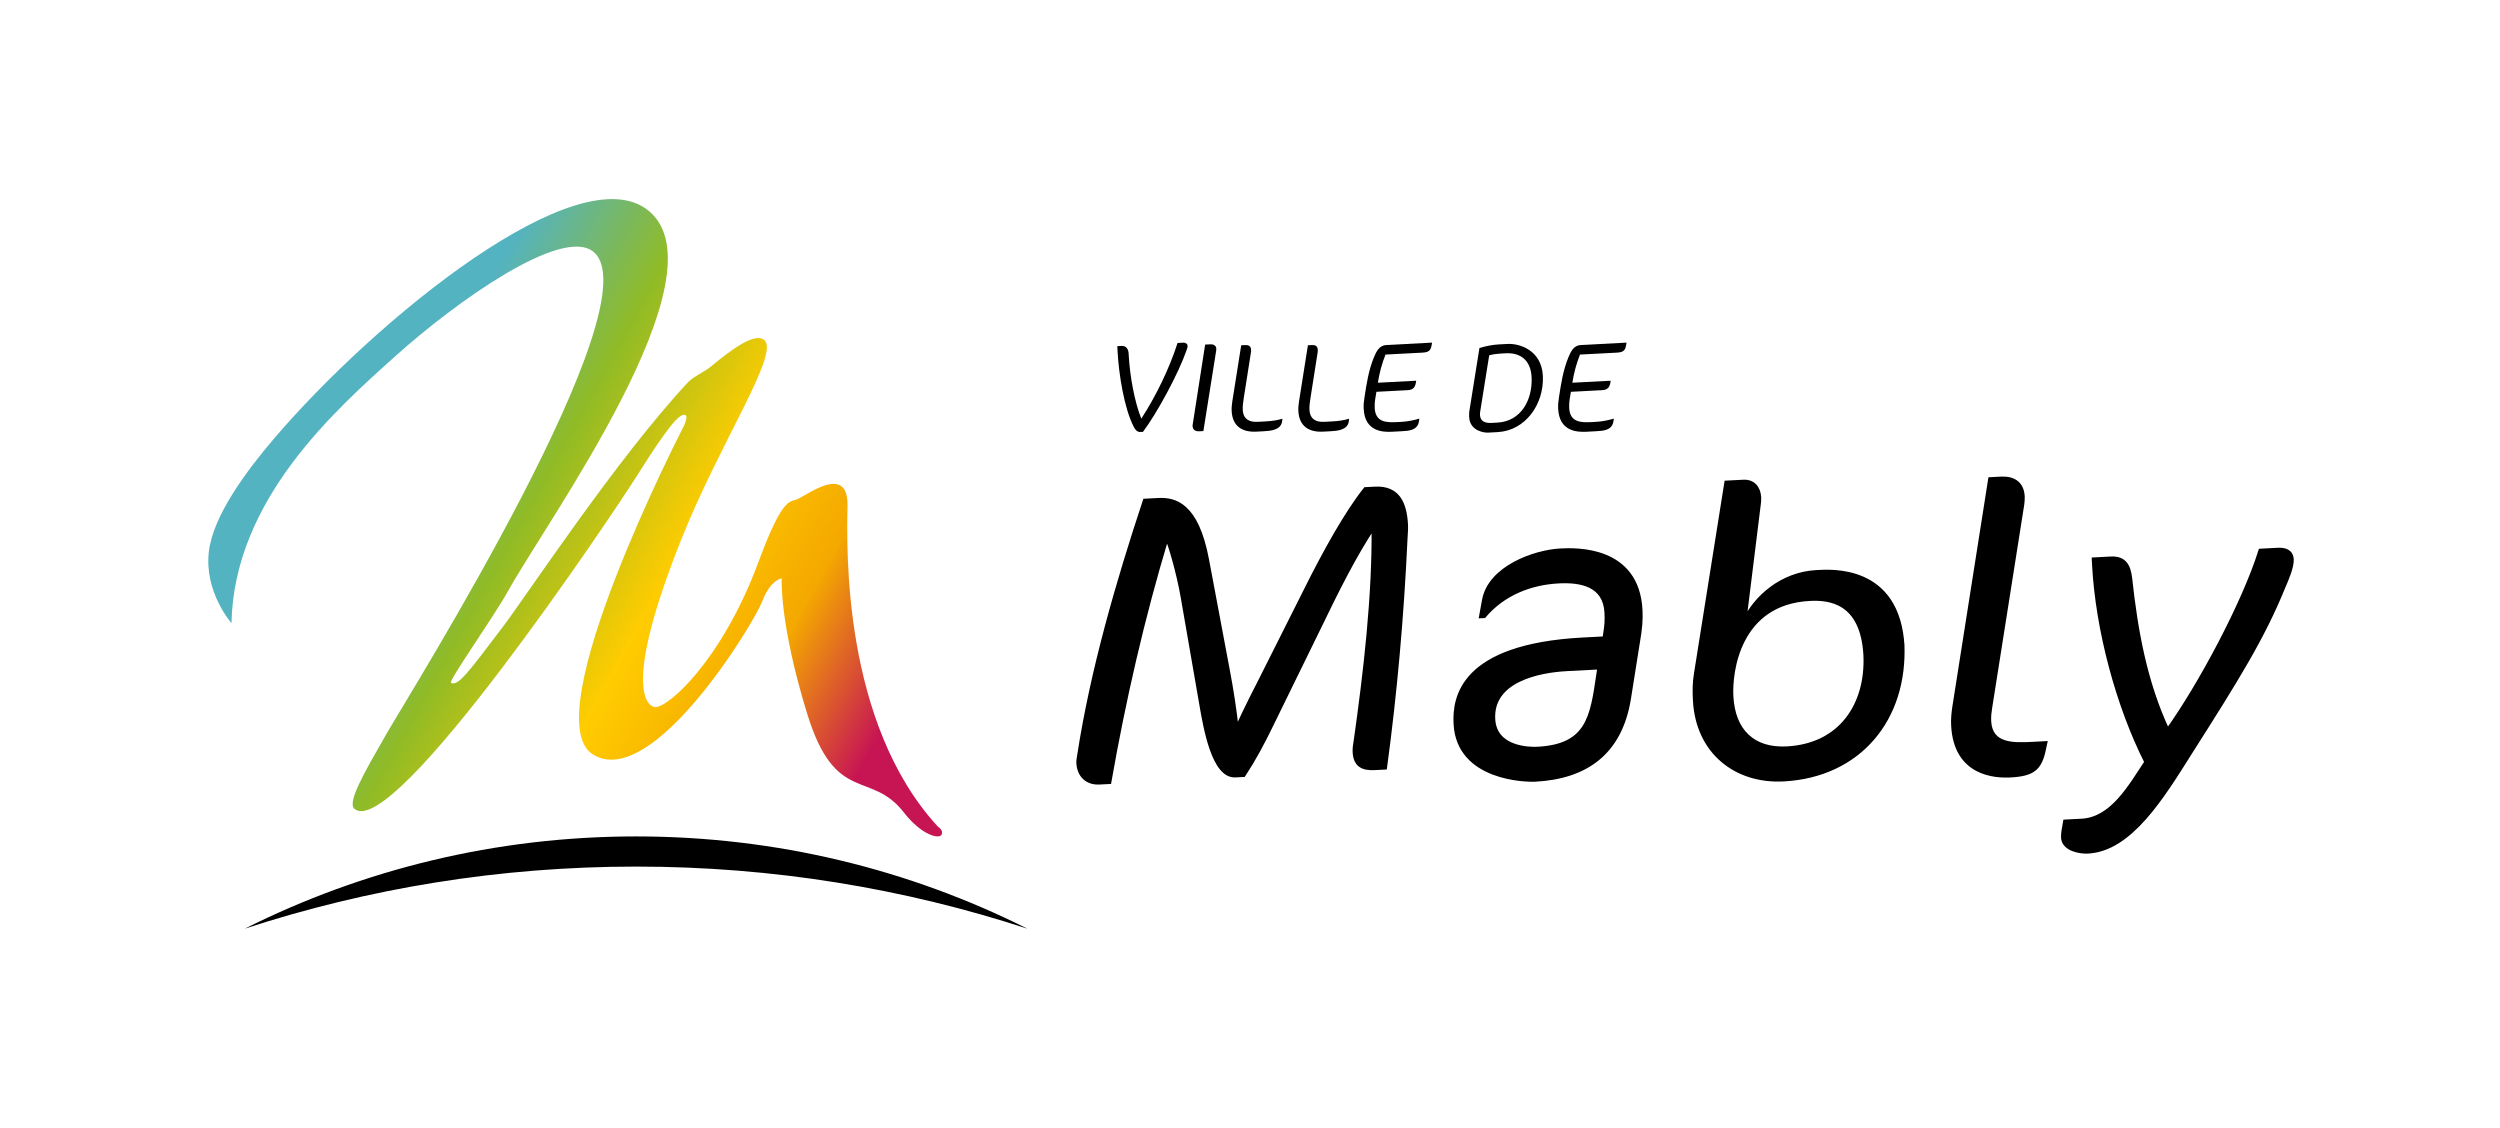 <?xml version="1.0" encoding="utf-8"?>
<!-- Generator: Adobe Illustrator 27.1.0, SVG Export Plug-In . SVG Version: 6.00 Build 0)  -->
<svg version="1.1" id="Calque_1" xmlns="http://www.w3.org/2000/svg" xmlns:xlink="http://www.w3.org/1999/xlink" x="0px" y="0px"
	 viewBox="0 0 1222.47 551.49" style="enable-background:new 0 0 1222.47 551.49;" xml:space="preserve">
<style type="text/css">
	.st0{stroke:#000000;stroke-width:2;stroke-miterlimit:10;}
	.st1{fill:url(#SVGID_1_);}
</style>
<g>
	<g>
		<path class="st0" d="M687.25,263.59c-1.71,37.29-5.02,74.87-10,111.72l-5.07,0.27c-5.68,0.3-9.42-1.34-9.76-7.82
			c-0.1-1.82,0.21-3.67,0.52-5.52c4.75-33.59,9.1-70.81,8.74-104.74c-9.05,13.48-18.07,31.44-26.5,48.96l-23.69,48.4
			c-4.04,8.34-8.29,16.29-13.38,24.08l-4.05,0.21c-10.54,0.55-14.62-23.02-16.68-35.11l-9.02-51.97
			c-2.05-11.89-6.26-26.3-7.83-29.27c-11.78,39.04-21.05,79.37-28.09,119.58l-4.87,0.25c-5.88,0.31-9.93-3.34-10.26-9.63
			c-0.06-1.22,0.28-2.45,0.42-3.68c6.37-41.4,18.94-84.75,32.1-124.46l6.49-0.34c7.91-0.42,18.8,1.86,23.89,29.24l10.14,53.95
			c1.67,8.65,3.51,20.35,4.37,29.04c4.53-10.6,9.72-20.02,14.87-30.46l18.78-37.37c9.56-19.2,20.15-38.26,29.31-49.71l4.66-0.24
			c11.35-0.59,14.62,7.37,15.16,17.71C687.63,259.1,687.33,261.14,687.25,263.59z"/>
		<path class="st0" d="M800.94,313.76l-4.43,27.88c-4.3,26.65-21.17,38.31-45.9,39.61c-4.05,0.21-37.42-0.28-38.83-27.24
			c-0.66-12.57,2.68-38.15,62.28-41.28l10.54-0.55l0.3-2.05c0.77-4.72,0.84-7.16,0.66-10.61c-0.71-13.58-12.42-15.82-23.36-15.24
			c-13.79,0.72-27.13,5.89-36.52,16.96l-1.42,0.07l1.42-7.8c2.83-15.8,24.58-23.65,37.35-24.32c7.3-0.38,37.53-1.56,39.13,29.05
			C802.42,303.12,802.03,307.41,800.94,313.76z M766.27,327.17c-13.99,0.73-37.12,5.4-36.12,24.46
			c0.75,14.39,17.44,14.74,21.7,14.52c24.53-1.29,26.65-15.22,29.64-35.71l0.6-4.1L766.27,327.17z"/>
		<path class="st0" d="M930.22,314.72c1.73,36.91-21.21,64.46-58.11,66.39c-23.31,1.22-41.97-13.45-43.29-38.59
			c-0.25-4.87-0.24-8.52,0.53-13.24l14.83-93.27l8.31-0.43c4.66-0.25,7.47,2.86,7.72,7.73c0.06,1.22-0.08,2.44-0.23,3.47
			l-7.08,57.19c5.48-11.87,18.5-23.33,35.32-24.21c6.49-0.34,40-3.26,42.08,36.47L930.22,314.72z M884.93,292.85
			c-35.07,1.84-38.95,35.76-38.34,47.52c0.9,17.23,10.74,26.47,27.16,25.61c26.35-1.38,39.5-21.36,38.44-45.5
			C910.8,293.93,894.46,292.35,884.93,292.85z"/>
		<path class="st0" d="M999.41,366.52c-1.95,9.25-5.26,12.07-16.41,12.65c-7.1,0.37-26.65-0.43-27.91-24.36
			c-0.16-3.04,0.1-5.9,0.55-8.97l17.54-111.5l5.27-0.28c5.88-0.31,10.28,2.1,10.62,8.79c0.06,1.22-0.08,2.44-0.21,3.67l-15.72,99.62
			c-0.3,2.05-0.6,4.1-0.47,6.53c0.63,11.96,11.79,11.58,21.32,11.08l6.08-0.32L999.41,366.52z"/>
		<path class="st0" d="M1116.63,286.77c-10.08,24.92-22.83,45.31-45.56,81.06c-13.89,22.07-29.43,47.48-50.11,48.57
			c-4.05,0.21-11.85-1.21-12.15-6.88c-0.05-1.01,0.1-2.04,0.24-3.26l0.78-4.51l8.11-0.42c15-0.79,23.91-17.11,31.63-28.69
			c-13.83-27.33-23.92-64.61-25.59-96.64l-0.13-2.43l8.31-0.44c6.69-0.35,8.73,3.61,9.45,9.67c2.77,25.67,7.35,51.05,18.33,74.46
			c15.72-21.96,37.21-61.92,45.4-87.96l8.31-0.44c3.24-0.17,6.73,0.46,6.96,4.72C1120.8,277.2,1118.08,283.44,1116.63,286.77z"/>
	</g>
	<path d="M502.29,454.07C444.74,425.23,379.78,409,311.03,409c-68.73,0-133.67,16.22-191.21,45.04l-0.17,0.08
		c60.23-19.71,124.56-30.37,191.37-30.37c66.81,0,131.14,10.66,191.36,30.37L502.29,454.07z"/>
	
		<linearGradient id="SVGID_1_" gradientUnits="userSpaceOnUse" x1="263.937" y1="-2347.975" x2="530.721" y2="-2193.947" gradientTransform="matrix(1.253 0 0 1.31 -190.522 3262.852)">
		<stop  offset="0.161" style="stop-color:#54B3C1"/>
		<stop  offset="0.341" style="stop-color:#90BB26"/>
		<stop  offset="0.535" style="stop-color:#FFCC00"/>
		<stop  offset="0.703" style="stop-color:#F4A800"/>
		<stop  offset="0.864" style="stop-color:#C71553"/>
	</linearGradient>
	<path class="st1" d="M113.19,304.7c0,0-13.45-15.18-11.05-35.06c2.09-17.35,17.98-38.9,31.69-54.99
		c49.44-58.02,149.71-140.17,183.66-111.33c36.97,31.4-49.79,151-68.93,185.48c-7.52,13.54-29.67,44.53-28,45.16
		c3.59,1.35,7.52-3.93,25.07-27.08c12.03-15.88,56.19-82.98,90.93-120.09c2.39-2.56,8.05-5.06,11-7.51
		c11.02-9.17,21.52-16.52,26.01-13.14c8.2,6.16-20.89,48.92-40.2,97.06c-26.54,66.13-19.23,81.2-13.38,82.51
		c5.85,1.31,32.96-22.41,50.98-71.15c12.12-32.76,15.48-28.78,19.22-30.58c5.43-2.62,24.65-17.04,24.23,3.5
		C414,268,411.91,353.62,458.7,404.29c0,0,2.92,1.75,1.67,3.93c-1.25,2.18-9.78,0.15-18.38-10.92
		c-16.29-20.97-33.42-3.49-47.21-48.05c-13.79-44.56-12.53-66.4-12.53-66.4s-5.43,0.44-9.61,11.36
		c-4.18,10.92-53.89,92.61-82.72,74.7c-28.83-17.91,43.45-158.57,43.45-158.57s3.78-6.68,1.67-7.43c-3.09-1.1-10.03,8.3-22.98,28.83
		c-12.95,20.53-119.44,179.47-138.71,163.81c-3.76-3.06,4.59-17.47,15.88-37.13c11.28-19.66,131.42-211.18,100.83-235.39
		c-15.46-12.23-66.99,24.4-96.65,51.05C163.74,200.73,114.44,244.41,113.19,304.7z"/>
	<g>
		<path d="M580.26,171.13c-3.93,11.33-14.18,30.41-21.35,40.03l-1.38,0.07c-1.57,0.08-2.52-1.31-3.15-2.54
			c-4.75-9.12-7.35-26.27-7.89-36.67l-0.14-2.76l2.01-0.11c2.38-0.12,3.41,1.58,3.53,3.78l0.03,0.56
			c0.56,10.59,2.91,23.17,6.16,31.23c7.15-11,13.68-24.41,17.73-37.01l2.88-0.15c0.94-0.05,1.98,0.52,2.03,1.59
			C580.75,169.72,580.42,170.62,580.26,171.13z"/>
		<path d="M594.73,171.24l-6.29,39.55l-2.01,0.1c-1.76,0.09-3.17-0.59-3.28-2.59c-0.02-0.38,0.08-0.88,0.13-1.14l6.02-38.66
			l2.76-0.14c1.19-0.06,2.61,0.62,2.68,2C594.76,170.67,594.78,170.98,594.73,171.24z"/>
		<path d="M626.93,206.07c-0.59,4.24-5.67,4.63-8.99,4.81l-3.64,0.19c-6.58,0.34-11.63-2.41-12.03-10.06
			c-0.09-1.69,0.09-3.08,0.32-4.73l4.34-27.44l1.88-0.1c1.63-0.09,2.85,0.35,2.95,2.3c0.03,0.5-0.01,1.07-0.11,1.58l-3.44,21.87
			c-0.42,2.72-0.6,4.18-0.51,5.93c0.25,4.83,3.59,6.03,7.16,5.85l3.89-0.2c2.82-0.15,5.63-0.48,8.35-1.32L626.93,206.07z"/>
		<path d="M659.55,206.07c-0.59,4.24-5.67,4.63-8.99,4.81l-3.64,0.19c-6.58,0.34-11.63-2.41-12.03-10.06
			c-0.09-1.69,0.09-3.08,0.32-4.73l4.34-27.44l1.88-0.1c1.63-0.09,2.85,0.35,2.95,2.3c0.03,0.5-0.01,1.07-0.11,1.58l-3.44,21.87
			c-0.42,2.72-0.6,4.18-0.51,5.93c0.25,4.83,3.59,6.03,7.16,5.85l3.89-0.2c2.82-0.15,5.63-0.48,8.35-1.32L659.55,206.07z"/>
		<path d="M695.62,172.43l-18.12,0.95c-1.78,4.43-2.98,9.02-3.74,13.77l18.74-0.98c-0.35,2.85-1.09,4.46-4.22,4.62l-15.23,0.8
			c-0.43,2.6-0.99,5.08-0.84,7.9c0.37,7.02,5.66,7.18,10.92,6.91l2.19-0.12c2.76-0.14,6.06-0.76,8.72-1.59l-0.18,1.27
			c-0.64,4.5-4.91,4.72-8.61,4.91l-4.7,0.25c-4.64,0.24-13.15-0.25-13.72-11.16c-0.11-2.01,0.06-3.65,0.39-5.68
			c1.03-6.72,2.01-13.18,4.57-19.47c1.23-2.96,2.64-5.92,6.09-6.1l22.38-1.17C699.75,170.89,699.38,172.23,695.62,172.43z"/>
		<path d="M754.45,183.99c0.59,13.67-8.54,26.6-22.14,27.31l-4.7,0.25c-1.69,0.09-8.84-0.73-9.2-7.56
			c-0.04-0.69-0.05-2.07,0.05-2.71l4.97-31.12c3.09-0.92,6.45-1.6,9.65-1.76l4.2-0.22c5.58-0.29,16.5,2.91,17.16,15.57
			L754.45,183.99z M736.32,172.75l-2.51,0.13c-1.88,0.1-3.81,0.39-5.61,0.86l-4.4,27.51c-0.1,0.57-0.13,1.14-0.1,1.76
			c0.17,3.32,2.97,3.93,5.67,3.79l2.82-0.15c11.6-0.61,17.27-11.09,16.75-22.25C748.52,176.32,743.66,172.36,736.32,172.75z"/>
		<path d="M790.72,172.43l-18.12,0.95c-1.78,4.43-2.98,9.02-3.74,13.77l18.74-0.98c-0.35,2.85-1.09,4.46-4.22,4.62l-15.23,0.8
			c-0.43,2.6-0.99,5.08-0.84,7.9c0.37,7.02,5.66,7.18,10.92,6.91l2.19-0.12c2.76-0.14,6.06-0.76,8.72-1.59l-0.18,1.27
			c-0.64,4.5-4.91,4.72-8.61,4.91l-4.7,0.25c-4.64,0.24-13.15-0.25-13.72-11.16c-0.11-2.01,0.06-3.65,0.39-5.68
			c1.03-6.72,2.01-13.18,4.57-19.47c1.23-2.96,2.64-5.92,6.09-6.1l22.38-1.17C794.85,170.89,794.48,172.23,790.72,172.43z"/>
	</g>
</g>
</svg>
